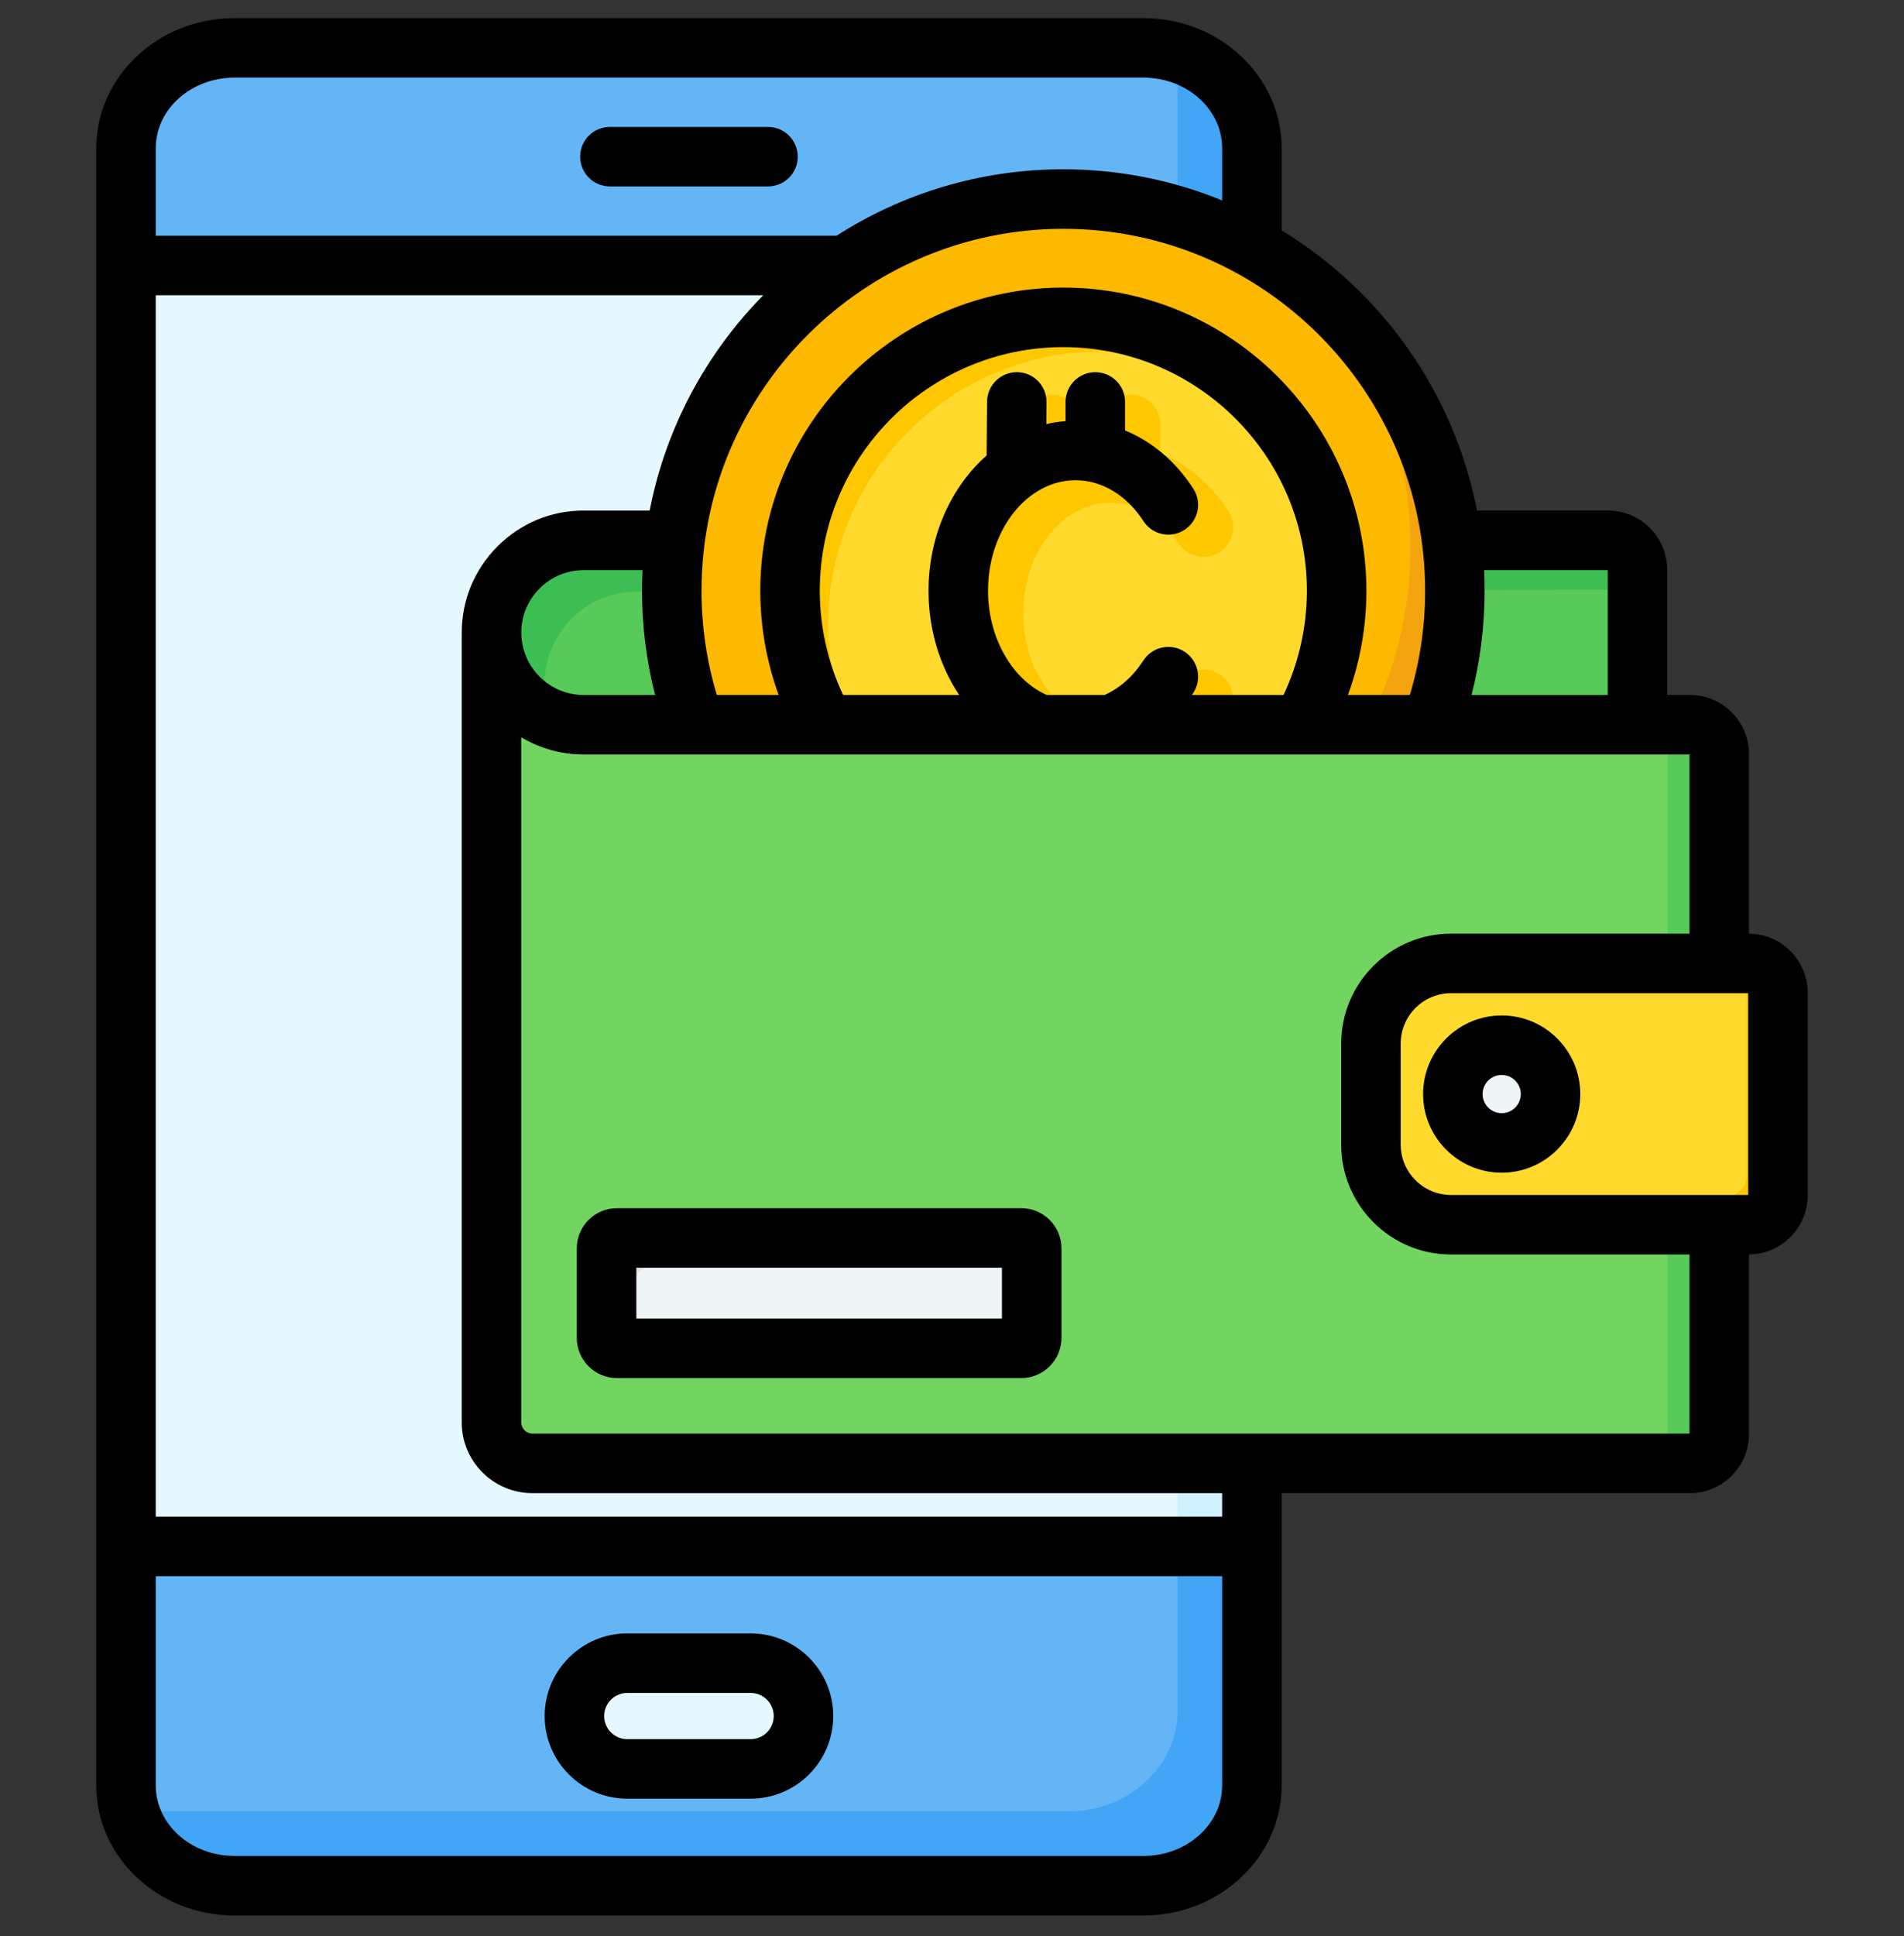 <svg width="61" height="62" viewBox="0 0 61 62" fill="none" xmlns="http://www.w3.org/2000/svg">
<rect x="0" y="0" width="61" height="62" fill="#333333" stroke="none"/>
<g clip-path="url(#clip0_3587_1513)">
<path fill-rule="evenodd" clip-rule="evenodd" d="M40.108 4.744C40.108 2.979 38.546 1.534 36.637 1.534H7.508C5.599 1.534 4.037 2.979 4.037 4.744V57.18C4.037 58.945 5.599 60.39 7.508 60.39H36.637C38.546 60.39 40.108 58.945 40.108 57.18L40.108 4.744Z" fill="#64B5F6"/>
<path fill-rule="evenodd" clip-rule="evenodd" d="M40.108 4.744C40.108 3.302 39.066 2.074 37.644 1.673C37.697 1.895 37.725 2.125 37.725 2.361V54.797C37.725 56.563 36.163 58.007 34.254 58.007H5.125C4.775 58.007 4.437 57.958 4.118 57.868C4.461 59.306 5.854 60.39 7.508 60.39H36.637C38.546 60.39 40.108 58.945 40.108 57.18V4.744Z" fill="#42A5F5"/>
<path fill-rule="evenodd" clip-rule="evenodd" d="M24.049 53.264H20.095C19.164 53.264 18.402 54.025 18.402 54.956C18.402 55.887 19.164 56.649 20.095 56.649H24.049C24.98 56.649 25.742 55.887 25.742 54.956C25.742 54.025 24.98 53.264 24.049 53.264Z" fill="#E6F8FF"/>
<path fill-rule="evenodd" clip-rule="evenodd" d="M20.897 53.264H20.095C19.164 53.264 18.402 54.025 18.402 54.956C18.402 55.887 19.164 56.649 20.095 56.649H20.897C19.966 56.649 19.204 55.887 19.204 54.956C19.204 54.025 19.966 53.264 20.897 53.264Z" fill="#E2E3E3"/>
<path fill-rule="evenodd" clip-rule="evenodd" d="M4.037 8.501H40.108V49.523H4.037V8.501Z" fill="#E6F8FF"/>
<path fill-rule="evenodd" clip-rule="evenodd" d="M37.725 8.501H40.107V49.523H37.725V8.501Z" fill="#D0F1FF"/>
<path fill-rule="evenodd" clip-rule="evenodd" d="M52.923 18.126V23.163H54.299C54.818 23.163 55.24 23.603 55.24 24.122V45.923C55.24 46.441 54.817 46.865 54.299 46.865L17.059 46.848C16.337 46.849 15.747 46.259 15.747 45.536C15.747 35.963 15.747 25.167 15.747 20.206C15.747 18.58 17.078 17.245 18.704 17.25L51.981 17.184C52.5 17.183 52.923 17.608 52.923 18.126Z" fill="#57CA5A"/>
<path fill-rule="evenodd" clip-rule="evenodd" d="M52.923 18.126V18.881L20.401 18.946C18.775 18.942 17.444 20.277 17.444 21.903V46.848H17.059C16.337 46.848 15.747 46.258 15.747 45.536C15.747 35.963 15.747 25.167 15.747 20.206C15.747 18.58 17.078 17.245 18.704 17.249L51.981 17.184C52.5 17.183 52.923 17.608 52.923 18.126Z" fill="#3CBE52"/>
<path d="M34.067 31.463C40.995 31.463 46.611 25.847 46.611 18.919C46.611 11.991 40.995 6.375 34.067 6.375C27.139 6.375 21.523 11.991 21.523 18.919C21.523 25.847 27.139 31.463 34.067 31.463Z" fill="#FDB800"/>
<path fill-rule="evenodd" clip-rule="evenodd" d="M42.198 9.367C44.899 11.668 46.612 15.093 46.612 18.919C46.612 25.847 40.995 31.463 34.067 31.463C30.242 31.463 26.817 29.75 24.516 27.05C26.705 28.916 29.544 30.043 32.647 30.043C39.575 30.043 45.191 24.426 45.191 17.498C45.191 14.396 44.064 11.557 42.198 9.367Z" fill="#F4A40E"/>
<path d="M34.066 27.675C38.902 27.675 42.822 23.755 42.822 18.919C42.822 14.083 38.902 10.163 34.066 10.163C29.231 10.163 25.311 14.083 25.311 18.919C25.311 23.755 29.231 27.675 34.066 27.675Z" fill="#FFDA2D"/>
<path fill-rule="evenodd" clip-rule="evenodd" d="M34.066 10.164C36.598 10.164 38.879 11.239 40.477 12.957C39.025 11.887 37.231 11.254 35.289 11.254C30.453 11.254 26.533 15.174 26.533 20.009C26.533 22.313 27.423 24.409 28.878 25.972C26.715 24.378 25.311 21.813 25.311 18.919C25.311 14.084 29.231 10.164 34.066 10.164Z" fill="#FFC700"/>
<path fill-rule="evenodd" clip-rule="evenodd" d="M37.763 21.871C38.049 21.431 38.637 21.306 39.077 21.592C39.517 21.878 39.642 22.466 39.356 22.906C38.927 23.569 38.368 24.114 37.721 24.494C37.544 24.598 37.361 24.689 37.173 24.767V25.686C37.173 26.212 36.746 26.639 36.22 26.639C35.693 26.639 35.266 26.212 35.266 25.686V25.072C35.059 25.056 34.855 25.024 34.656 24.979V25.686C34.656 26.212 34.23 26.639 33.703 26.639C33.177 26.639 32.75 26.212 32.75 25.686V23.989C32.555 23.818 32.371 23.63 32.2 23.426C31.382 22.448 30.876 21.108 30.876 19.638C30.876 18.168 31.382 16.828 32.2 15.85C32.368 15.65 32.548 15.464 32.74 15.296L32.754 13.583C32.758 13.058 33.186 12.636 33.711 12.641C34.235 12.645 34.657 13.073 34.653 13.598L34.647 14.299C34.849 14.252 35.056 14.22 35.266 14.204V13.59C35.266 13.064 35.693 12.637 36.219 12.637C36.746 12.637 37.173 13.064 37.173 13.59V14.509C37.361 14.587 37.544 14.678 37.721 14.782C38.367 15.161 38.927 15.707 39.356 16.369C39.642 16.809 39.517 17.398 39.077 17.684C38.637 17.97 38.049 17.845 37.763 17.404C37.492 16.987 37.149 16.648 36.76 16.42C36.408 16.213 36.01 16.097 35.587 16.097C34.845 16.097 34.163 16.47 33.66 17.071C33.117 17.719 32.782 18.626 32.782 19.638C32.782 20.649 33.117 21.556 33.66 22.205C34.163 22.806 34.845 23.178 35.587 23.178C36.01 23.178 36.408 23.062 36.76 22.855C37.149 22.628 37.492 22.289 37.763 21.871Z" fill="#FFC700"/>
<path fill-rule="evenodd" clip-rule="evenodd" d="M54.299 46.848H17.059C16.337 46.848 15.747 46.259 15.747 45.536V20.206C15.747 21.833 17.078 23.163 18.704 23.163H54.299C54.817 23.163 55.24 23.586 55.24 24.105V45.906C55.24 46.425 54.817 46.848 54.299 46.848Z" fill="#72D561"/>
<path fill-rule="evenodd" clip-rule="evenodd" d="M54.299 46.848H52.48C52.998 46.848 53.421 46.425 53.421 45.906V24.105C53.421 23.586 52.998 23.163 52.48 23.163H54.299C54.817 23.163 55.24 23.586 55.24 24.105V45.906C55.24 46.425 54.817 46.848 54.299 46.848Z" fill="#57CA5A"/>
<path fill-rule="evenodd" clip-rule="evenodd" d="M56.962 31.439V38.636C56.962 39.022 56.646 39.337 56.26 39.337H46.264C45.015 39.337 43.992 38.315 43.992 37.066V33.009C43.992 31.76 45.014 30.738 46.264 30.738H56.26C56.647 30.738 56.962 31.053 56.962 31.439Z" fill="#FFDA2D"/>
<path fill-rule="evenodd" clip-rule="evenodd" d="M56.962 31.439V38.636C56.962 39.022 56.647 39.337 56.261 39.337H46.264C45.383 39.337 44.614 38.828 44.238 38.089C44.546 38.246 44.894 38.335 45.262 38.335H55.259C55.645 38.335 55.96 38.02 55.96 37.633V30.738H56.261C56.647 30.738 56.962 31.053 56.962 31.439Z" fill="#FFC700"/>
<path d="M48.086 36.607C48.953 36.607 49.656 35.904 49.656 35.037C49.656 34.17 48.953 33.468 48.086 33.468C47.218 33.468 46.516 34.17 46.516 35.037C46.516 35.904 47.218 36.607 48.086 36.607Z" fill="#EFF4F7"/>
<path fill-rule="evenodd" clip-rule="evenodd" d="M48.086 33.468C48.611 33.468 49.077 33.726 49.362 34.123C49.128 33.985 48.855 33.905 48.564 33.905C47.697 33.905 46.994 34.608 46.994 35.475C46.994 35.816 47.102 36.132 47.287 36.39C46.825 36.116 46.516 35.613 46.516 35.038C46.516 34.17 47.219 33.468 48.086 33.468Z" fill="#E2E3E3"/>
<path fill-rule="evenodd" clip-rule="evenodd" d="M19.783 39.616H32.789C32.974 39.616 33.124 39.766 33.124 39.951V42.829C33.124 43.013 32.974 43.164 32.789 43.164H19.783C19.599 43.164 19.448 43.013 19.448 42.829V39.951C19.448 39.766 19.599 39.616 19.783 39.616Z" fill="#EFF4F7"/>
<path fill-rule="evenodd" clip-rule="evenodd" d="M19.783 39.616H32.789C32.974 39.616 33.124 39.766 33.124 39.951V40.6H20.743C20.559 40.6 20.408 40.751 20.408 40.936V43.164H19.783C19.599 43.164 19.448 43.013 19.448 42.829V39.951C19.448 39.766 19.599 39.616 19.783 39.616Z" fill="#E2E3E3"/>
<path fill-rule="evenodd" clip-rule="evenodd" d="M32.1 40.598H20.386V42.226H32.1V40.598ZM34.007 39.978V42.846C34.007 43.554 33.429 44.133 32.72 44.133H19.766C19.057 44.133 18.479 43.555 18.479 42.846V39.978C18.479 39.269 19.057 38.692 19.766 38.692H32.72C33.429 38.692 34.007 39.269 34.007 39.978ZM48.723 35.038C48.723 34.7 48.449 34.426 48.111 34.426C47.773 34.426 47.5 34.7 47.5 35.038C47.5 35.375 47.773 35.649 48.111 35.649C48.45 35.649 48.723 35.375 48.723 35.038ZM50.629 35.038C50.629 36.425 49.5 37.556 48.111 37.556C46.723 37.556 45.593 36.425 45.593 35.038C45.593 33.649 46.723 32.52 48.111 32.52C49.5 32.52 50.629 33.649 50.629 35.038ZM54.128 45.911H17.057C16.864 45.911 16.699 45.748 16.699 45.555V23.611C17.285 23.962 17.969 24.163 18.7 24.163H54.128V29.901H46.488C44.547 29.901 42.969 31.48 42.969 33.42V36.655C42.969 38.596 44.547 40.175 46.488 40.175H54.128V45.911ZM39.155 47.818V48.571H4.99V9.455H24.453C22.625 11.312 21.329 13.694 20.814 16.351H18.702C18.699 16.351 18.695 16.351 18.692 16.351C17.657 16.351 16.683 16.756 15.945 17.492C15.203 18.232 14.794 19.213 14.794 20.255C14.794 20.256 14.793 20.257 14.793 20.258V45.555C14.793 46.803 15.809 47.818 17.057 47.818H39.155V47.818ZM39.155 57.18V50.477H4.99V57.18C4.99 58.425 6.12 59.436 7.508 59.436H36.637C38.025 59.436 39.155 58.425 39.155 57.18ZM4.99 4.745V7.549H26.802C28.899 6.203 31.394 5.422 34.067 5.422C35.865 5.422 37.584 5.777 39.155 6.418V4.745C39.155 3.5 38.025 2.487 36.637 2.487H7.507C6.12 2.487 4.99 3.5 4.99 4.745ZM20.569 18.919C20.569 18.698 20.575 18.477 20.586 18.258H18.7C18.171 18.258 17.67 18.463 17.292 18.841C16.91 19.222 16.701 19.724 16.701 20.257C16.701 21.36 17.598 22.257 18.7 22.257H20.987C20.711 21.172 20.569 20.054 20.569 18.919ZM38.231 22.189C38.216 22.212 38.201 22.234 38.185 22.257H41.121C41.611 21.22 41.869 20.076 41.869 18.919C41.869 14.617 38.369 11.117 34.066 11.117C29.765 11.117 26.264 14.617 26.264 18.919C26.264 20.076 26.521 21.22 27.012 22.257H30.73C30.107 21.327 29.748 20.163 29.748 18.919C29.748 17.154 30.479 15.583 31.609 14.587L31.623 12.864C31.626 12.337 32.06 11.915 32.583 11.918C33.11 11.922 33.533 12.353 33.528 12.879L33.523 13.581C33.723 13.534 33.929 13.503 34.138 13.487V12.872C34.138 12.345 34.566 11.919 35.091 11.919C35.617 11.919 36.044 12.345 36.044 12.872V13.785C36.904 14.136 37.663 14.775 38.231 15.65C38.517 16.091 38.392 16.682 37.95 16.968C37.508 17.255 36.919 17.129 36.632 16.687C36.093 15.856 35.3 15.379 34.46 15.379C32.913 15.379 31.654 16.967 31.654 18.919C31.654 20.415 32.421 21.76 33.534 22.257H35.388C35.872 22.041 36.3 21.663 36.632 21.151C36.919 20.71 37.508 20.584 37.95 20.871C38.392 21.157 38.518 21.747 38.231 22.189ZM34.067 7.328C27.675 7.328 22.475 12.528 22.475 18.919C22.475 20.06 22.641 21.179 22.965 22.257H24.947C24.559 21.193 24.358 20.061 24.358 18.919C24.358 13.566 28.713 9.21 34.067 9.21C39.421 9.21 43.776 13.566 43.776 18.919C43.776 20.061 43.574 21.193 43.185 22.257H45.168C45.492 21.179 45.658 20.06 45.658 18.919C45.658 12.528 40.458 7.328 34.067 7.328ZM47.548 18.258C47.558 18.477 47.564 18.698 47.564 18.919C47.564 20.054 47.422 21.172 47.146 22.257H51.508V18.258H47.548ZM56.008 31.807V38.269H46.488C45.599 38.269 44.875 37.545 44.875 36.655V33.42C44.875 32.53 45.599 31.807 46.488 31.807H56.008ZM57.915 31.795V38.28C57.915 39.321 57.073 40.166 56.034 40.173V45.925C56.034 46.968 55.184 47.818 54.141 47.818H41.061V57.18C41.061 59.475 39.077 61.343 36.637 61.343H7.507C5.069 61.343 3.084 59.475 3.084 57.18V4.745C3.084 2.449 5.069 0.581 7.507 0.581H36.637C39.077 0.581 41.061 2.449 41.061 4.745V7.379C44.256 9.323 46.584 12.557 47.318 16.351H51.52C52.564 16.351 53.413 17.201 53.413 18.245V22.257H54.141C55.184 22.257 56.034 23.107 56.034 24.151V29.902C57.073 29.908 57.915 30.755 57.915 31.795ZM24.789 54.956C24.789 55.364 24.458 55.697 24.049 55.697H20.095C19.687 55.697 19.356 55.364 19.356 54.956C19.356 54.549 19.687 54.217 20.095 54.217H24.049C24.458 54.217 24.789 54.549 24.789 54.956ZM26.695 54.956C26.695 56.416 25.509 57.602 24.049 57.602H20.095C18.637 57.602 17.45 56.416 17.45 54.956C17.45 53.498 18.637 52.31 20.095 52.31H24.049C25.509 52.31 26.695 53.498 26.695 54.956ZM18.587 5.018C18.587 4.491 19.014 4.065 19.541 4.065H24.605C25.13 4.065 25.558 4.491 25.558 5.018C25.558 5.544 25.13 5.971 24.605 5.971H19.541C19.014 5.971 18.587 5.544 18.587 5.018Z" fill="black"/>
</g>
<defs>
<clipPath id="clip0_3587_1513">
<rect width="61" height="61" fill="white" transform="translate(0 0.462)"/>
</clipPath>
</defs>
</svg>
